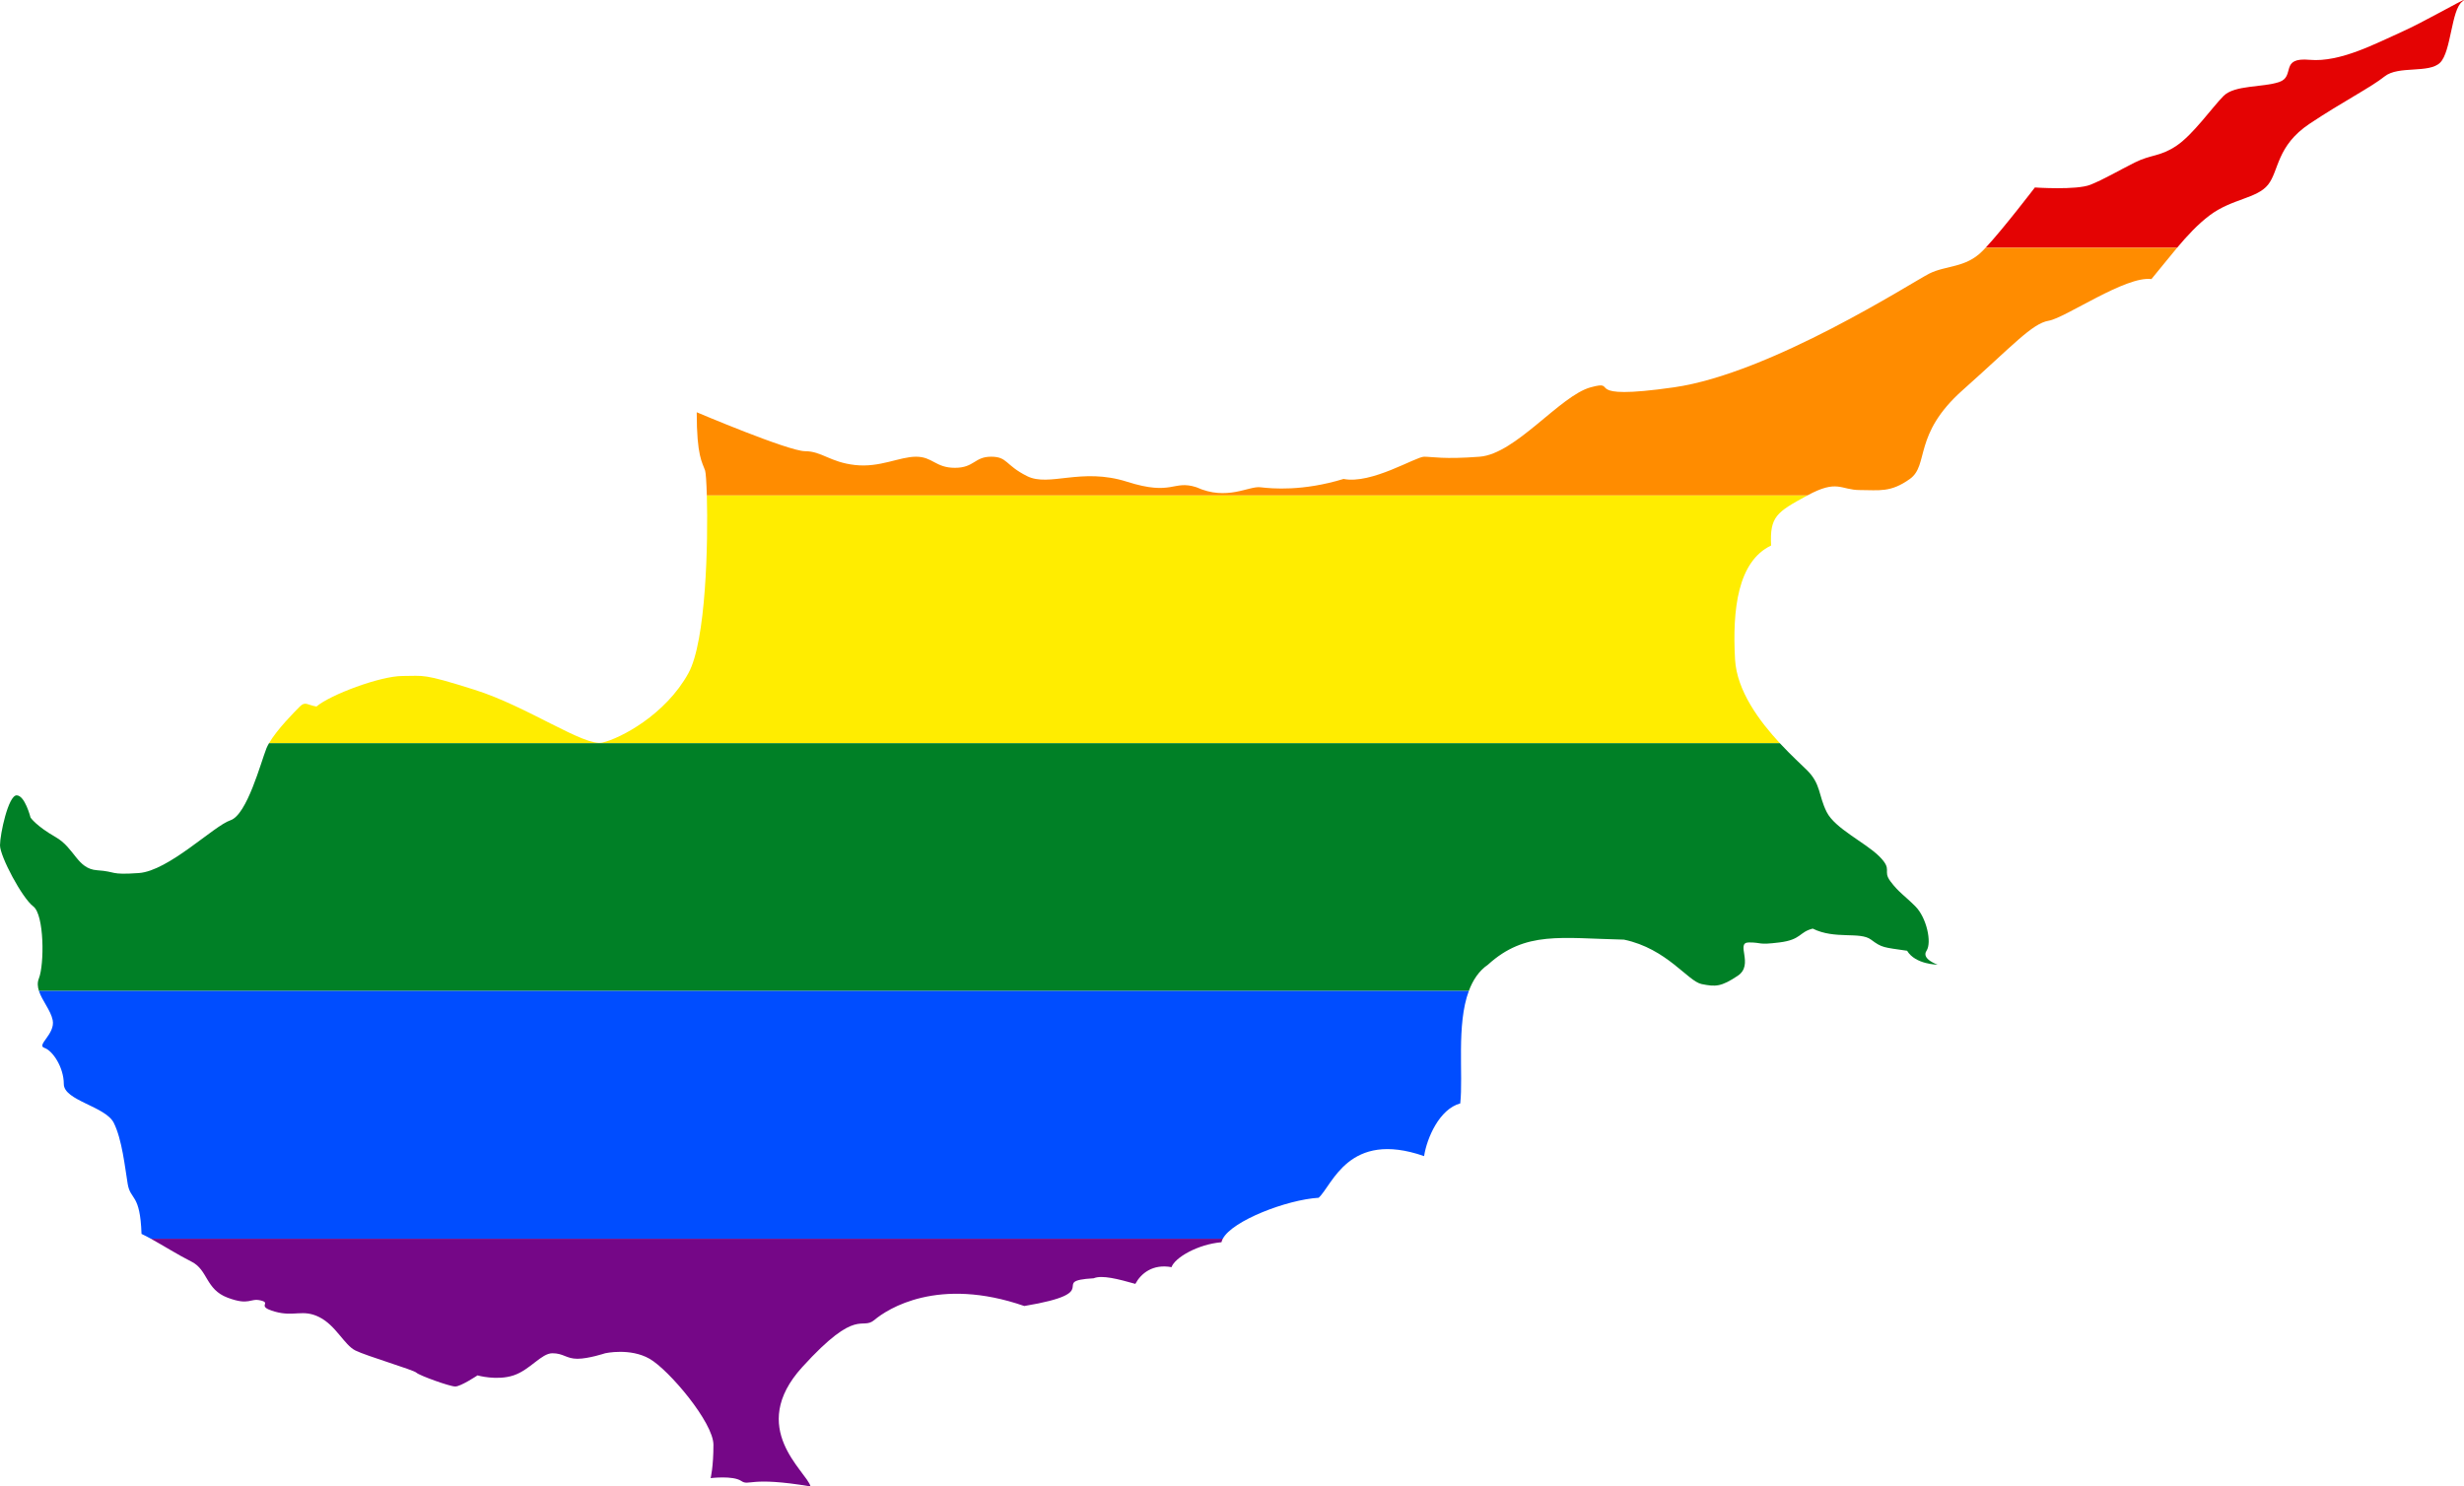 <?xml version="1.0" encoding="UTF-8" standalone="no"?>
<svg
   xmlns:dc="http://purl.org/dc/elements/1.1/"
   xmlns:cc="http://creativecommons.org/ns#"
   xmlns:rdf="http://www.w3.org/1999/02/22-rdf-syntax-ns#"
   xmlns:svg="http://www.w3.org/2000/svg"
   xmlns="http://www.w3.org/2000/svg"
   xmlns:sodipodi="http://sodipodi.sourceforge.net/DTD/sodipodi-0.dtd"
   xmlns:inkscape="http://www.inkscape.org/namespaces/inkscape"
   width="852.087"
   height="514.125"
   viewBox="0 0 852.087 514.125"
   id="svg2"
   version="1.1"
   inkscape:version="0.48.1 "
   sodipodi:docname="ZZ1.svg">
  <defs
     id="defs18" />
  <sodipodi:namedview
     pagecolor="#ffffff"
     bordercolor="#666666"
     borderopacity="1"
     objecttolerance="10"
     gridtolerance="10"
     guidetolerance="10"
     inkscape:pageopacity="0"
     inkscape:pageshadow="2"
     inkscape:window-width="1280"
     inkscape:window-height="1004"
     id="namedview16"
     showgrid="false"
     fit-margin-top="0"
     fit-margin-left="0"
     fit-margin-right="0"
     fit-margin-bottom="0"
     inkscape:zoom="0.70710678"
     inkscape:cx="299.4205"
     inkscape:cy="214.90126"
     inkscape:window-x="-8"
     inkscape:window-y="-8"
     inkscape:window-maximized="1"
     inkscape:current-layer="svg2" />
  <path
     style="fill:#e40303"
     d="M 852.062,1.4899586e-4 C 851.394,-0.039 837.966,7.734 830.406,11.094 c -8.64,3.84 -21.128,10.554 -31.688,9.594 -10.56,-0.96 -4.804,5.766 -10.562,7.688 -5.76,1.92 -15.377,0.973 -19.219,4.812 -3.84,3.84 -10.553,13.41 -16.312,17.25 -5.762,3.838 -8.646,2.901 -14.406,5.781 -5.762,2.88 -10.544,5.767 -15.344,7.688 -4.8,1.92 -19.188,0.938 -19.188,0.938 0,0 -10.902,14.275 -17.031,20.844 l 66.219,0 c 3.503,-4.164 7.174,-8.138 11.281,-11.219 7.68,-5.76 16.318,-5.763 20.156,-10.562 3.84,-4.8 2.884,-13.445 14.406,-21.125 11.52,-7.678 21.108,-12.502 25.906,-16.344 4.798,-3.84 15.379,-0.941 19.219,-4.781 3.84,-3.84 3.818,-18.245 7.656,-21.125 0.48,-0.36 0.658,-0.525 0.562,-0.531 z"
     id="rect4"
     inkscape:connector-curvature="0" />
  <path
     style="fill:#ff8c00"
     d="m 686.656,85.688 c -0.429,0.46 -0.842,0.873 -1.219,1.25 -5.76,5.76 -12.49,4.807 -18.25,7.688 -5.76,2.878 -54.715,34.544 -88.312,39.344 -33.602,4.798 -18.255,-2.88 -28.812,0 -10.558,2.88 -25.897,23.038 -38.375,24 -12.48,0.96 -16.339,0 -19.219,0 -2.88,0 -18.244,9.608 -27.844,7.688 -14.16,4.32 -24.699,3.357 -28.781,2.875 -4.08,-0.478 -11.534,4.8 -22.094,0 -8.16,-2.638 -8.162,3.132 -24,-1.906 -15.842,-5.04 -26.883,1.903 -34.562,-1.938 -7.68,-3.84 -6.709,-6.719 -12.469,-6.719 -5.76,0 -5.78,3.844 -12.5,3.844 -6.72,0 -7.678,-3.844 -13.438,-3.844 -5.76,0 -12.454,3.835 -21.094,2.875 -8.64,-0.96 -11.521,-4.781 -17.281,-4.781 -5.762,-0.006 -37.469,-13.469 -37.469,-13.469 0,15.36 1.946,17.308 2.906,20.188 0.216,0.647 0.462,3.913 0.594,8.594 l 380.562,0 c 10.497,-5.708 11.485,-1.875 18.188,-1.875 6.718,0 10.563,0.954 17.281,-3.844 6.72,-4.8 0.97,-15.359 18.25,-30.719 17.282,-15.36 23.988,-23.04 29.75,-24 5.76,-0.96 26.649,-15.606 35.531,-14.406 2.903,-3.46 5.828,-7.223 8.875,-10.844 l -66.219,0 z"
     id="rect6"
     inkscape:connector-curvature="0" />
  <path
     style="fill:#ffed00"
     d="m 244.438,171.375 c 0.456,16.161 -0.234,50.301 -6.375,61.469 -7.92,14.402 -23.51,22.56 -29.75,24 -6.24,1.44 -25.914,-12.49 -44.156,-18.25 -18.24,-5.76 -17.291,-4.781 -24.969,-4.781 -7.678,0 -24.95,6.481 -29.75,10.562 -3.12,-0.48 -3.83,-1.92 -5.75,0 -1.701,1.703 -7.926,7.95 -10.656,12.688 l 522.469,0 c -6.947,-7.485 -14.893,-18.047 -15.5,-29 -0.958,-17.28 0.949,-33.853 12.469,-39.375 -0.48,-10.08 1.911,-11.521 12.469,-17.281 0.022,-0.012 0.041,-0.019 0.062,-0.031 l -380.562,0 z"
     id="rect8"
     inkscape:connector-curvature="0" />
  <path
     style="fill:#008026"
     d="m 93.031,257.063 c -0.348,0.604 -0.658,1.176 -0.875,1.719 -1.92,4.8 -6.707,23.02 -12.469,24.938 -5.76,1.92 -21.367,17.526 -31.688,18.25 -10.318,0.72 -7.446,-0.489 -14.406,-0.969 -6.958,-0.48 -7.686,-7.66 -14.406,-11.5 -6.718,-3.84 -8.625,-6.719 -8.625,-6.719 0,0 -1.933,-7.688 -4.812,-7.688 -2.878,0 -5.75,13.441 -5.75,17.281 0,3.84 7.658,18.247 11.5,21.125 3.84,2.88 3.858,20.14 1.938,24.938 -0.575,1.438 -0.434,2.874 0.031,4.312 l 494.469,0 c 1.396,-3.753 3.48,-6.94 6.625,-9.094 12.958,-11.76 25.191,-9.14 47.031,-8.656 14.88,3.12 22.077,14.413 26.875,15.375 4.8,0.96 6.709,0.963 12.469,-2.875 5.76,-3.842 -0.954,-11.531 3.844,-11.531 4.8,0 2.881,0.96 10.562,0 7.68,-0.958 6.731,-3.583 11.531,-4.781 7.682,3.842 16.316,0.931 20.156,3.812 3.842,2.878 4.309,2.642 12.469,3.844 2.878,4.798 10.562,4.812 10.562,4.812 0,0 -5.764,-1.935 -3.844,-4.812 1.92,-2.88 -0.002,-11.504 -3.844,-15.344 -3.838,-3.84 -5.745,-4.818 -8.625,-8.656 -2.878,-3.84 0.956,-3.827 -3.844,-8.625 -4.798,-4.8 -15.339,-9.615 -18.219,-15.375 -2.878,-5.76 -1.95,-9.606 -6.75,-14.406 -1.757,-1.757 -5.425,-5.052 -9.438,-9.375 l -522.469,0 z"
     id="rect10"
     inkscape:connector-curvature="0" />
  <path
     style="fill:#004dff"
     d="m 13.469,342.75 c 1.088,3.365 4.079,6.733 4.75,10.094 0.96,4.8 -5.755,8.632 -2.875,9.594 2.878,0.958 6.719,6.738 6.719,12.5 0,5.76 14.401,7.678 17.281,13.438 2.88,5.76 3.853,15.363 4.812,21.125 0.96,5.76 4.303,3.121 4.781,17.281 0.962,0.456 2.077,1.026 3.219,1.656 l 370.719,0 c 3.3,-6.241 22.1,-13.477 33.125,-14.156 4.798,-4.32 10.309,-23.526 36.469,-14.406 0.958,-6.238 5.3,-16.299 12.5,-18.219 1.091,-9.814 -1.389,-27.189 2.969,-38.906 l -494.469,0 z"
     id="rect12"
     inkscape:connector-curvature="0" />
  <path
     style="fill:#750787"
     d="m 52.156,428.438 c 4.271,2.358 9.517,5.663 14.062,7.938 5.76,2.88 4.822,9.589 12.5,12.469 7.68,2.878 7.66,0.011 11.5,0.969 3.84,0.96 -1.907,1.926 4.812,3.844 6.722,1.92 9.613,-0.972 15.375,1.906 5.76,2.88 8.629,9.611 12.469,11.531 3.84,1.92 20.165,6.725 21.125,7.688 0.96,0.958 11.518,4.781 13.438,4.781 1.92,0 7.688,-3.844 7.688,-3.844 0,0 6.709,1.92 12.469,0 5.76,-1.918 9.598,-7.656 13.438,-7.656 3.84,0 4.816,1.906 8.656,1.906 3.84,0 9.594,-1.906 9.594,-1.906 0,0 8.624,-1.934 15.344,1.906 6.72,3.842 22.094,22.07 22.094,29.75 0,7.678 -0.969,11.531 -0.969,11.531 0,0 7.683,-0.951 10.562,0.969 2.88,1.922 2.64,-1.694 24,1.906 -1.44,-5.282 -22.075,-20.159 -2.875,-41.281 19.2,-21.122 20.409,-12.475 24.969,-16.312 4.56,-3.842 22.052,-15.134 51.812,-4.812 28.8,-4.798 7.68,-8.634 24,-9.594 2.88,-1.202 8.406,0.256 14.406,1.938 1.92,-3.602 6.02,-6.979 12.5,-5.781 1.2,-3.36 9.121,-7.907 17.281,-8.625 0.075,-0.405 0.249,-0.803 0.469,-1.219 l -370.719,0 z"
     id="rect14"
     inkscape:connector-curvature="0" />
</svg>
